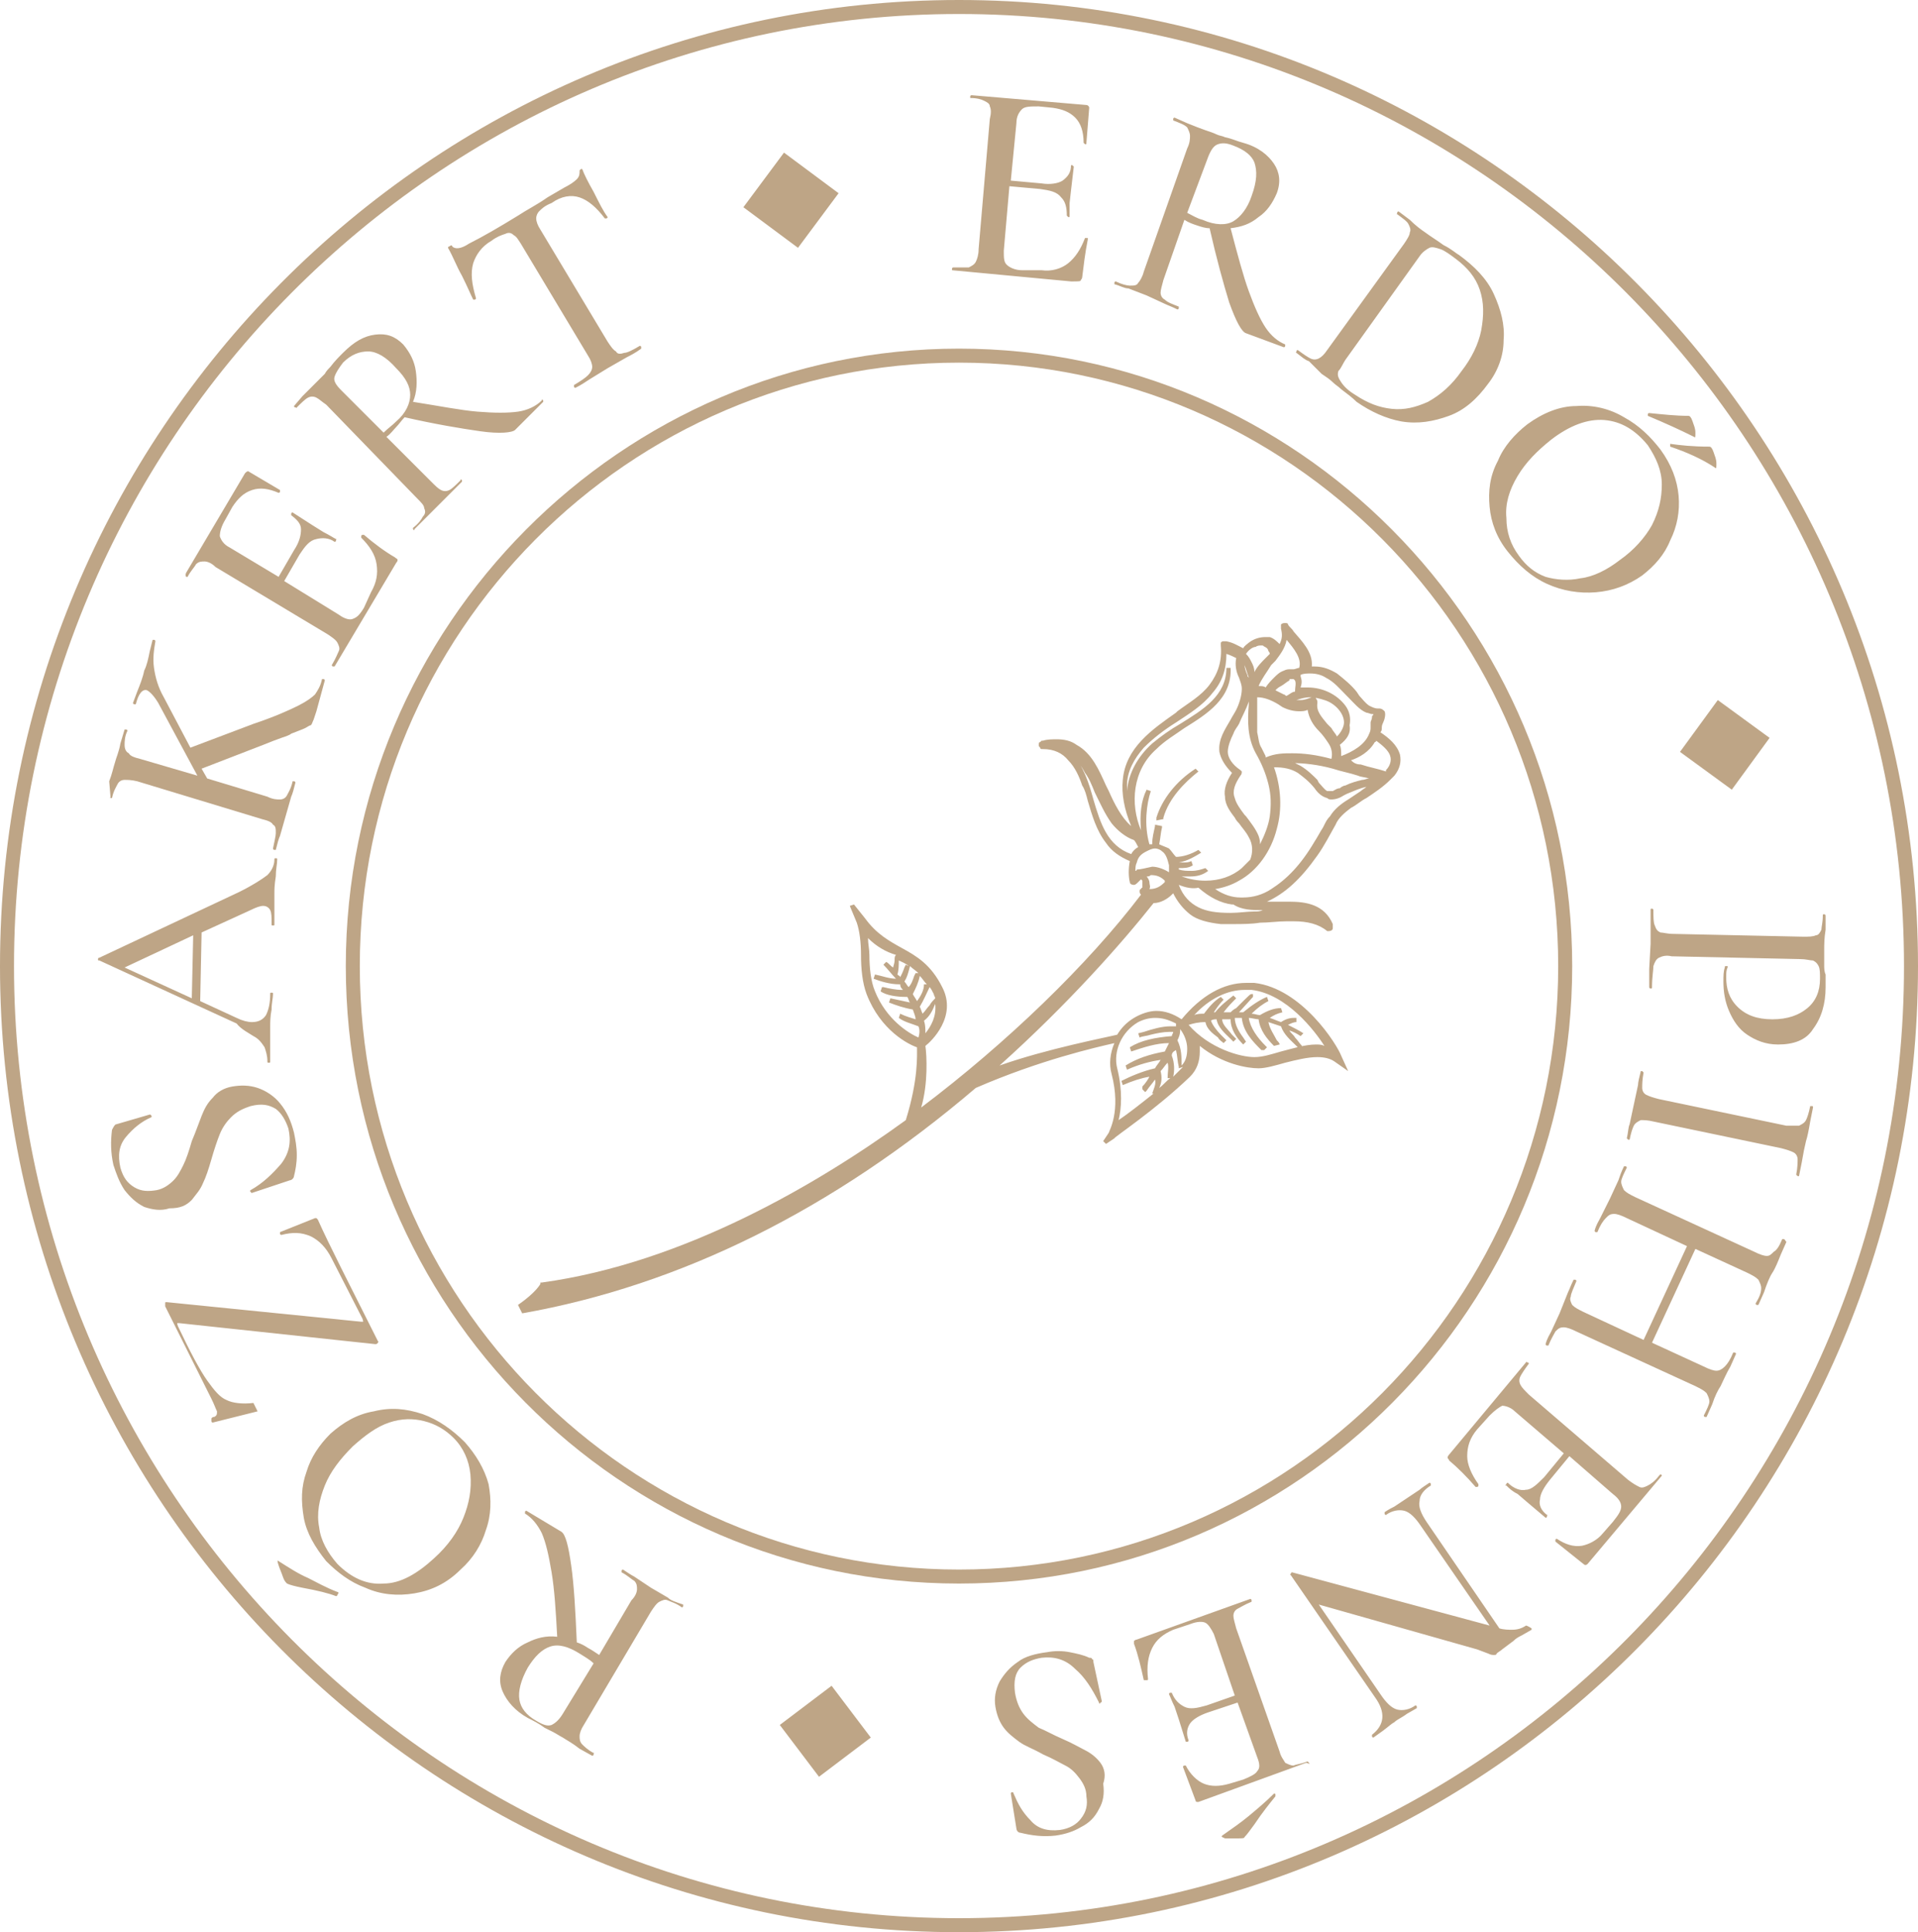 <?xml version="1.0" encoding="utf-8"?>
<!-- Generator: Adobe Illustrator 28.0.0, SVG Export Plug-In . SVG Version: 6.00 Build 0)  -->
<svg version="1.1" id="Layer_1" xmlns="http://www.w3.org/2000/svg" xmlns:xlink="http://www.w3.org/1999/xlink" x="0px" y="0px"
	 viewBox="0 0 137 138" style="enable-background:new 0 0 137 138;" xml:space="preserve">
<style type="text/css">
	.st0{fill:#BEA586;}
	.st1{fill-rule:evenodd;clip-rule:evenodd;fill:#BEA586;}
</style>
<path class="st0" d="M68.5,113.1c-24.2,0-43.8-19.8-43.8-44.1s19.7-44.1,43.8-44.1s43.8,19.8,43.8,44.1S92.7,113.1,68.5,113.1z
	 M68.5,25.9c-23.6,0-42.8,19.3-42.8,43.1c0,23.8,19.2,43.1,42.8,43.1c23.6,0,42.8-19.3,42.8-43.1C111.3,45.2,92.1,25.9,68.5,25.9z"
	/>
<path class="st0" d="M68.5,138C30.7,138,0,107.1,0,69S30.7,0,68.5,0C106.3,0,137,31,137,69S106.3,138,68.5,138z M68.5,1
	C31.3,1,1,31.5,1,69c0,37.5,30.3,68,67.5,68S136,106.5,136,69C136,31.5,105.7,1,68.5,1z"/>
<path class="st1" d="M47.7,114.1l-1.2-0.7l-1.2-0.8c-0.2-0.1-0.5-0.3-0.8-0.5c0,0-0.1,0-0.1,0.1c0,0.1,0,0.1,0,0.1
	c0.4,0.2,0.7,0.5,0.9,0.6c0.2,0.2,0.2,0.4,0.2,0.6c0,0.2-0.1,0.5-0.4,0.8l-2.3,3.9c-0.3-0.2-0.6-0.4-0.8-0.5
	c-0.3-0.2-0.5-0.3-0.8-0.4c-0.1-2.3-0.2-4.1-0.4-5.5c-0.2-1.4-0.4-2.2-0.7-2.4l-2.5-1.5c0,0-0.1,0-0.1,0.1c0,0.1,0,0.1,0,0.1
	c0.5,0.3,0.9,0.8,1.2,1.4c0.3,0.7,0.5,1.6,0.7,2.8c0.2,1.2,0.3,2.7,0.4,4.6c-0.8-0.1-1.5,0.1-2.1,0.4c-0.7,0.3-1.2,0.8-1.6,1.4
	c-0.4,0.7-0.5,1.4-0.2,2.1c0.3,0.7,0.9,1.4,1.8,1.9c0.4,0.2,0.8,0.4,1.2,0.7c0.2,0.1,0.4,0.2,0.6,0.3c0.2,0.1,0.5,0.3,0.7,0.4
	c0.3,0.2,0.7,0.4,1.2,0.8l0.9,0.5c0,0,0.1,0,0.1-0.1c0-0.1,0.1-0.1,0-0.1c-0.4-0.2-0.7-0.5-0.8-0.6c-0.2-0.2-0.2-0.4-0.2-0.6
	c0-0.2,0.1-0.5,0.3-0.8l4.8-8.1c0.2-0.3,0.4-0.6,0.6-0.7c0.2-0.1,0.4-0.2,0.6-0.1c0.2,0.1,0.6,0.2,1,0.5c0,0,0.1,0,0.1-0.1
	c0-0.1,0-0.1,0-0.1C48.2,114.4,47.9,114.3,47.7,114.1z M40.2,122.4c-0.3,0.5-0.6,0.7-0.8,0.8c-0.3,0.1-0.6,0-1.1-0.3
	c-0.7-0.4-1.1-0.9-1.2-1.5c-0.1-0.6,0.1-1.4,0.6-2.3c0.5-0.8,1-1.3,1.6-1.5c0.6-0.2,1.3,0,2.1,0.5c0.3,0.2,0.7,0.4,1,0.7L40.2,122.4
	z M33.2,103c-0.9-0.9-1.9-1.6-3-2c-1.2-0.4-2.3-0.5-3.5-0.2c-1.2,0.2-2.2,0.8-3.1,1.6c-0.8,0.8-1.4,1.7-1.7,2.7
	c-0.4,1.1-0.4,2.1-0.2,3.3c0.2,1.1,0.8,2.1,1.6,3.1c0.8,0.8,1.7,1.5,2.8,1.9c1.1,0.5,2.3,0.6,3.5,0.4c1.2-0.2,2.3-0.7,3.3-1.7
	c0.9-0.8,1.5-1.8,1.8-2.8c0.4-1.1,0.4-2.2,0.2-3.3C34.6,104.9,34,103.9,33.2,103z M33.1,108.4c-0.4,1-1.1,2-2.1,2.9
	c-1.2,1.1-2.4,1.8-3.6,1.8c-1.2,0.1-2.3-0.4-3.3-1.4c-0.7-0.8-1.2-1.7-1.3-2.6c-0.2-1,0-2,0.4-3c0.4-1,1.1-1.9,2-2.8
	c0.9-0.8,1.7-1.4,2.6-1.7c0.9-0.3,1.7-0.3,2.5-0.1c0.8,0.2,1.5,0.6,2.1,1.2c0.7,0.7,1.1,1.6,1.2,2.6
	C33.7,106.4,33.5,107.4,33.1,108.4z M24.1,113.7c-0.8-0.3-1.5-0.7-2.1-1c-0.7-0.3-1.3-0.7-2.1-1.2c-0.1-0.1-0.1,0,0,0.3
	c0.1,0.3,0.2,0.5,0.3,0.8c0.1,0.3,0.2,0.4,0.3,0.5c0.2,0.1,0.6,0.2,1.1,0.3c1.1,0.2,1.9,0.4,2.4,0.6c0,0,0.1,0,0.1-0.1
	C24.2,113.8,24.2,113.7,24.1,113.7L24.1,113.7z M18.1,100.2c-0.8,0.1-1.5,0-1.9-0.2c-0.5-0.2-0.9-0.7-1.4-1.4
	c-0.5-0.7-1.2-2-2.1-3.9c0-0.1-0.1-0.2,0-0.2l0.1,0l14,1.5c0.1,0,0.1,0,0.2-0.1c0-0.1,0.1-0.1,0-0.1c-2-4-3.5-6.9-4.3-8.7
	c0,0-0.1-0.1-0.1-0.1c-0.1,0-0.1,0-0.1,0l-2.5,1c0,0,0,0.1,0,0.1c0,0.1,0.1,0.1,0.1,0.1c0.8-0.2,1.4-0.2,2.1,0.1
	c0.6,0.3,1.1,0.8,1.5,1.6l2.2,4.3c0,0.1,0.1,0.2,0,0.2l-0.1,0l-13.9-1.4c-0.1,0-0.1,0-0.1,0.1c0,0.1,0,0.1,0,0.2l3.3,6.6
	c0.2,0.4,0.3,0.7,0.4,0.9c0,0.2,0,0.3-0.2,0.4c-0.1,0-0.1,0-0.2,0.1c0,0,0,0.1,0,0.2c0,0,0,0.1,0.1,0.1l3.2-0.8
	C18.2,100.4,18.2,100.4,18.1,100.2C18.1,100.2,18.1,100.2,18.1,100.2z M13.7,85.7c0.3-0.4,0.6-0.7,0.8-1.2c0.2-0.4,0.4-1,0.6-1.7
	c0.2-0.7,0.4-1.3,0.6-1.8c0.2-0.5,0.5-0.9,0.8-1.2c0.4-0.4,0.8-0.6,1.4-0.8c0.8-0.2,1.3-0.1,1.8,0.2c0.4,0.3,0.7,0.8,0.9,1.4
	c0.2,0.9,0.1,1.7-0.5,2.5c-0.6,0.7-1.3,1.4-2.2,1.9c0,0-0.1,0.1,0,0.1c0,0.1,0.1,0.1,0.1,0.1l2.7-0.9c0.1,0,0.2-0.1,0.2-0.1
	c0,0,0.1-0.1,0.1-0.2c0.1-0.4,0.2-0.9,0.2-1.5s-0.1-1.1-0.2-1.6c-0.2-0.8-0.5-1.5-1-2.1c-0.4-0.5-1-0.9-1.6-1.1
	c-0.6-0.2-1.2-0.2-1.8-0.1c-0.6,0.1-1.1,0.4-1.4,0.8c-0.4,0.4-0.6,0.8-0.8,1.3c-0.2,0.5-0.4,1.1-0.7,1.8c-0.2,0.7-0.4,1.3-0.6,1.7
	c-0.2,0.4-0.4,0.8-0.7,1.1c-0.3,0.3-0.7,0.6-1.2,0.7c-0.6,0.1-1.1,0.1-1.6-0.2c-0.5-0.3-0.8-0.7-1-1.4c-0.2-0.9-0.1-1.6,0.4-2.2
	c0.5-0.6,1.1-1.1,1.8-1.4c0,0,0.1-0.1,0-0.1c0-0.1-0.1-0.1-0.1-0.1l-2.4,0.7c-0.1,0-0.2,0.2-0.3,0.4c-0.1,0.8-0.1,1.6,0.1,2.5
	c0.2,0.6,0.4,1.2,0.8,1.8c0.4,0.5,0.8,0.9,1.4,1.2c0.6,0.2,1.2,0.3,1.8,0.1C12.9,86.3,13.3,86.1,13.7,85.7z M18.1,74
	c0.4,0.2,0.6,0.5,0.8,0.8c0.1,0.3,0.2,0.6,0.2,1c0,0.1,0,0.1,0.1,0.1c0.1,0,0.1,0,0.1-0.1c0-0.3,0-0.6,0-1.1c0-0.5,0-0.9,0-1.3
	c0-0.4,0-0.8,0.1-1.3c0-0.5,0.1-0.8,0.1-1.1c0-0.1,0-0.1-0.1-0.1c-0.1,0-0.1,0-0.1,0.1c0,0.6-0.1,1.1-0.3,1.5
	c-0.2,0.3-0.5,0.5-1,0.5c-0.3,0-0.7-0.1-1.1-0.3l-2.6-1.2l0.1-4.9l3.5-1.6c0.4-0.2,0.7-0.3,0.9-0.3c0.2,0,0.4,0.1,0.5,0.3
	c0.1,0.2,0.1,0.5,0.1,1c0,0.1,0,0.1,0.1,0.1c0.1,0,0.1,0,0.1-0.1c0-0.2,0-0.6,0-1c0-0.5,0-0.8,0-1.2c0-0.2,0-0.6,0.1-1.2
	c0-0.5,0.1-0.9,0.1-1.2c0-0.1,0-0.1-0.1-0.1c-0.1,0-0.1,0-0.1,0.1c0,0.4-0.2,0.8-0.5,1.1c-0.4,0.3-1,0.7-2,1.2l-10,4.7
	c-0.1,0-0.1,0.1-0.1,0.1c0,0.1,0,0.1,0.1,0.1l9.8,4.5C17.2,73.5,17.8,73.8,18.1,74z M13.7,71.3l-4.8-2.2l4.9-2.3L13.7,71.3z M7.9,57
	C8,57,8,57,8,57c0.1-0.5,0.3-0.8,0.4-1c0.1-0.2,0.3-0.3,0.5-0.3c0.2,0,0.5,0,0.9,0.1l8.9,2.7c0.4,0.1,0.7,0.2,0.8,0.4
	c0.2,0.1,0.2,0.3,0.2,0.6c0,0.2-0.1,0.6-0.2,1.1c0,0,0,0.1,0.1,0.1c0.1,0,0.1,0,0.1,0c0.1-0.4,0.2-0.8,0.3-1l0.4-1.4l0.4-1.4
	c0.1-0.2,0.2-0.6,0.3-1c0,0,0-0.1-0.1-0.1c-0.1,0-0.1,0-0.1,0c-0.1,0.5-0.3,0.8-0.4,1c-0.1,0.2-0.3,0.3-0.5,0.3
	c-0.2,0-0.5,0-0.9-0.2l-4.3-1.3l-0.4-0.7l4.4-1.7c0.5-0.2,1-0.4,1.3-0.5c0.3-0.1,0.6-0.2,0.7-0.3c0.5-0.2,0.8-0.3,1-0.4
	c0.2-0.1,0.3-0.2,0.4-0.2c0.1-0.1,0.1-0.2,0.2-0.4l0.2-0.6l0.6-2.2c0,0,0-0.1-0.1-0.1c-0.1,0-0.1,0-0.1,0c-0.1,0.5-0.3,0.8-0.5,1.1
	c-0.2,0.2-0.6,0.5-1.2,0.8c-0.6,0.3-1.7,0.8-3.2,1.3l-4.5,1.7l-1.9-3.6c-0.4-0.7-0.6-1.4-0.7-2.1c-0.1-0.7,0-1.3,0.1-1.9
	c0,0,0-0.1-0.1-0.1c-0.1,0-0.1,0-0.1,0l-0.2,0.8c-0.1,0.5-0.2,1-0.4,1.4c-0.1,0.5-0.3,1-0.5,1.5l-0.3,0.8c0,0,0,0.1,0.1,0.1
	c0.1,0,0.1,0,0.1,0c0.2-0.8,0.5-1.1,0.8-1c0.2,0.1,0.5,0.4,0.8,0.9l2.8,5.2l-4.1-1.2c-0.4-0.1-0.7-0.2-0.8-0.4
	c-0.2-0.1-0.3-0.3-0.3-0.6c0-0.2,0-0.6,0.2-1c0,0,0-0.1-0.1-0.1c-0.1,0-0.1,0-0.1,0l-0.3,1c-0.1,0.6-0.3,1-0.4,1.4
	c-0.1,0.3-0.2,0.8-0.4,1.3L7.9,57C7.8,56.9,7.8,57,7.9,57z M13.3,41.2c0.1,0,0.1,0,0.1,0c0.2-0.4,0.5-0.7,0.6-0.9
	c0.2-0.2,0.4-0.2,0.6-0.2c0.2,0,0.5,0.1,0.8,0.4l8,4.8c0.3,0.2,0.6,0.4,0.7,0.6c0.1,0.2,0.2,0.4,0.1,0.6c-0.1,0.2-0.2,0.5-0.5,1
	c0,0,0,0.1,0.1,0.1c0.1,0,0.1,0,0.1,0l4.4-7.4c0.1-0.1,0.1-0.2,0.1-0.2c0-0.1-0.1-0.1-0.2-0.2c-0.7-0.4-1.5-1-2.2-1.6c0,0,0,0-0.1,0
	c0,0-0.1,0-0.1,0.1c0,0,0,0.1,0,0.1c0.6,0.6,1,1.2,1.1,1.9c0.1,0.7,0,1.3-0.4,2L26,43.4c-0.3,0.5-0.5,0.7-0.8,0.8
	c-0.2,0.1-0.6,0-1-0.3l-3.9-2.4l1.1-1.9c0.4-0.6,0.7-1,1.2-1.1c0.4-0.1,0.9-0.1,1.3,0.2c0,0,0.1,0,0.1-0.1c0-0.1,0.1-0.1,0-0.1
	c-0.2-0.1-0.5-0.3-0.9-0.5l-0.8-0.5l-1.4-0.9c0,0-0.1,0-0.1,0.1c0,0.1,0,0.1,0,0.1c0.4,0.3,0.7,0.6,0.7,1c0,0.4-0.1,0.9-0.5,1.5
	l-1.1,1.9l-3.5-2.1c-0.4-0.2-0.6-0.5-0.7-0.8c0-0.3,0.1-0.7,0.4-1.2l0.5-0.9c0.4-0.6,0.8-1,1.4-1.2c0.6-0.2,1.2-0.1,1.9,0.2
	c0,0,0.1,0,0.1-0.1c0-0.1,0-0.1,0-0.1l-2.2-1.3c-0.1-0.1-0.2,0-0.3,0.1l-4.2,7.1C13.2,41.1,13.3,41.2,13.3,41.2z M21.2,29.1
	c0.3-0.3,0.6-0.6,0.8-0.7c0.2-0.1,0.4-0.1,0.6,0c0.2,0.1,0.4,0.3,0.7,0.5l6.5,6.7c0.3,0.3,0.5,0.5,0.5,0.7c0.1,0.2,0.1,0.4-0.1,0.6
	c-0.1,0.2-0.3,0.5-0.7,0.8c0,0,0,0.1,0,0.1c0.1,0.1,0.1,0.1,0.1,0c0.3-0.3,0.5-0.5,0.7-0.7l1-1l1-1c0.2-0.2,0.4-0.4,0.7-0.7
	c0,0,0-0.1,0-0.1c-0.1-0.1-0.1-0.1-0.1,0c-0.3,0.3-0.6,0.6-0.8,0.7c-0.2,0.1-0.4,0.1-0.6,0c-0.2-0.1-0.4-0.3-0.7-0.6l-3.2-3.2
	c0.3-0.2,0.5-0.5,0.7-0.7c0.2-0.2,0.4-0.5,0.6-0.7c2.2,0.5,4,0.8,5.4,1c1.4,0.2,2.3,0.1,2.5-0.1l2-2c0,0,0-0.1,0-0.1
	c-0.1-0.1-0.1-0.1-0.1,0c-0.4,0.4-1,0.7-1.7,0.8c-0.7,0.1-1.7,0.1-2.9,0c-1.2-0.1-2.7-0.4-4.6-0.7c0.3-0.7,0.3-1.5,0.2-2.2
	c-0.1-0.7-0.4-1.3-0.9-1.9c-0.6-0.6-1.2-0.8-2-0.7c-0.8,0.1-1.5,0.5-2.3,1.3c-0.3,0.3-0.6,0.6-0.9,1c-0.1,0.1-0.3,0.3-0.4,0.5
	c-0.2,0.2-0.4,0.4-0.6,0.6c-0.2,0.2-0.6,0.6-1,1L21,29c0,0,0,0.1,0.1,0.1S21.2,29.2,21.2,29.1z M24.5,25.9c0.6-0.6,1.2-0.8,1.8-0.8
	c0.6,0,1.3,0.4,2,1.2c0.7,0.7,1,1.3,1,1.9c0,0.6-0.3,1.3-1,1.9c-0.3,0.3-0.6,0.5-0.9,0.8l-3-3c-0.4-0.4-0.6-0.7-0.5-1
	C24,26.6,24.2,26.3,24.5,25.9z M33,19.7c0.4,0.8,0.6,1.3,0.8,1.7c0,0,0.1,0,0.1,0c0.1,0,0.1-0.1,0.1-0.1c-0.3-1-0.4-1.8-0.2-2.5
	c0.2-0.6,0.6-1.2,1.3-1.6c0.4-0.3,0.7-0.4,1-0.5c0.2-0.1,0.4-0.1,0.6,0.1c0.2,0.1,0.3,0.3,0.5,0.6l4.8,8c0.2,0.3,0.3,0.6,0.3,0.8
	c0,0.2-0.1,0.4-0.3,0.6c-0.2,0.2-0.5,0.4-1,0.7c0,0,0,0.1,0,0.1c0,0.1,0.1,0.1,0.1,0.1c0.4-0.2,0.7-0.4,1-0.6l1.3-0.8l1.4-0.8
	c0.2-0.1,0.6-0.3,1-0.6c0,0,0-0.1,0-0.1c0-0.1-0.1-0.1-0.1-0.1c-0.5,0.3-0.9,0.5-1.1,0.5c-0.3,0.1-0.5,0.1-0.6-0.1
	c-0.2-0.1-0.4-0.4-0.6-0.7l-4.8-8c-0.2-0.3-0.3-0.6-0.3-0.8c0-0.2,0.1-0.4,0.2-0.5c0.2-0.2,0.4-0.4,0.9-0.6c0.7-0.5,1.4-0.6,2-0.4
	c0.6,0.2,1.2,0.7,1.8,1.5c0,0,0.1,0,0.1,0c0.1,0,0.1-0.1,0.1-0.1c-0.3-0.4-0.6-1-1-1.8c-0.4-0.7-0.7-1.3-0.8-1.6c0,0-0.1-0.1-0.1,0
	c-0.1,0-0.1,0.1-0.1,0.1c0,0.2,0,0.4-0.2,0.6c-0.2,0.2-0.5,0.4-0.9,0.6l-1.2,0.7c-0.7,0.5-1.5,0.9-2.1,1.3c-1.3,0.8-2.5,1.5-3.5,2
	c-0.6,0.4-1,0.4-1.2,0.2c0-0.1-0.1-0.1-0.2,0c-0.1,0-0.1,0.1-0.1,0.1C32.4,18.4,32.6,19,33,19.7z M77.2,20c0,0,0.1-0.1,0.1-0.2
	c0.1-0.8,0.2-1.7,0.4-2.7c0,0,0,0,0-0.1c0,0-0.1,0-0.1,0c-0.1,0-0.1,0-0.1,0c-0.3,0.8-0.7,1.4-1.2,1.8c-0.5,0.4-1.2,0.6-1.9,0.5
	L73,19.3c-0.5,0-0.9-0.2-1.1-0.4c-0.2-0.2-0.2-0.5-0.2-1l0.4-4.6l2.2,0.2c0.7,0.1,1.2,0.2,1.5,0.6c0.3,0.3,0.4,0.7,0.4,1.3
	c0,0,0,0,0.1,0.1c0.1,0,0.1,0,0.1,0c0-0.2,0-0.6,0-1l0.1-0.9l0.2-1.7c0,0,0,0-0.1-0.1c-0.1,0-0.1,0-0.1,0c0,0.5-0.2,0.8-0.6,1.1
	c-0.3,0.2-0.9,0.3-1.5,0.2l-2.2-0.2l0.4-4.1c0-0.5,0.2-0.8,0.4-1c0.2-0.2,0.6-0.2,1.2-0.2l1,0.1c0.7,0.1,1.2,0.3,1.6,0.7
	c0.4,0.4,0.6,1,0.6,1.8c0,0,0.1,0.1,0.1,0.1c0.1,0,0.1,0,0.1-0.1l0.2-2.5c0-0.1-0.1-0.2-0.2-0.2l-8.2-0.7c0,0-0.1,0-0.1,0.1
	c0,0.1,0,0.1,0,0.1c0.5,0,0.8,0.1,1,0.2c0.2,0.1,0.4,0.2,0.4,0.4c0.1,0.2,0.1,0.5,0,0.9l-0.8,9.3c0,0.4-0.1,0.7-0.2,0.9
	c-0.1,0.2-0.3,0.3-0.5,0.4c-0.2,0-0.6,0-1.1,0c0,0-0.1,0-0.1,0.1c0,0.1,0,0.1,0,0.1l8.5,0.8C77.1,20.1,77.2,20.1,77.2,20z
	 M83.2,21.7c0.2,0.1,0.5,0.2,0.9,0.4c0,0,0.1,0,0.1-0.1c0-0.1,0-0.1,0-0.1c-0.5-0.2-0.8-0.3-1-0.5c-0.2-0.1-0.3-0.3-0.3-0.5
	c0-0.2,0.1-0.5,0.2-0.9l1.5-4.3c0.3,0.2,0.6,0.3,0.9,0.4c0.3,0.1,0.6,0.2,0.9,0.2c0.5,2.2,1,4,1.4,5.3c0.5,1.4,0.9,2.1,1.2,2.2
	l2.7,1c0,0,0.1,0,0.1-0.1c0-0.1,0-0.1,0-0.1c-0.5-0.2-1-0.6-1.4-1.2c-0.4-0.6-0.8-1.5-1.2-2.6c-0.4-1.1-0.8-2.6-1.3-4.5
	c0.8-0.1,1.4-0.3,2-0.8c0.6-0.4,1-1,1.3-1.7c0.3-0.8,0.2-1.5-0.2-2.1c-0.4-0.6-1.1-1.2-2.2-1.5c-0.4-0.1-0.8-0.3-1.3-0.4
	c-0.2-0.1-0.4-0.1-0.6-0.2c-0.2-0.1-0.5-0.2-0.8-0.3c-0.3-0.1-0.8-0.3-1.3-0.5l-0.9-0.4c0,0-0.1,0-0.1,0.1c0,0.1,0,0.1,0,0.1
	c0.5,0.2,0.8,0.3,1,0.5C84.9,9.3,85,9.5,85,9.7c0,0.2,0,0.5-0.2,0.9l-3.1,8.8c-0.1,0.4-0.3,0.7-0.4,0.8c-0.1,0.2-0.3,0.2-0.6,0.2
	c-0.2,0-0.6-0.1-1-0.3c0,0-0.1,0-0.1,0.1c0,0.1,0,0.1,0,0.1c0.4,0.1,0.7,0.3,1,0.3l1.3,0.5L83.2,21.7z M86.3,11.2
	c0.2-0.5,0.4-0.8,0.7-0.9c0.3-0.1,0.6-0.1,1.1,0.1c0.8,0.3,1.3,0.7,1.5,1.2c0.2,0.6,0.2,1.3-0.2,2.4c-0.3,0.9-0.8,1.5-1.3,1.8
	c-0.5,0.3-1.3,0.3-2.2-0.1c-0.4-0.1-0.7-0.3-1.1-0.5L86.3,11.2z M94.4,26.7c0.3,0.2,0.6,0.4,0.8,0.6c0.2,0.2,0.4,0.3,0.6,0.5
	c0.4,0.3,0.8,0.6,1.1,0.9c1,0.7,2.1,1.2,3.2,1.4c1.2,0.2,2.3,0,3.4-0.4c1.1-0.4,2-1.2,2.8-2.3c0.7-0.9,1.1-2,1.1-3.1
	c0.1-1.1-0.2-2.2-0.7-3.3c-0.5-1.1-1.4-2-2.5-2.8c-0.2-0.1-0.5-0.4-1.1-0.7c-0.4-0.3-0.9-0.6-1.3-0.9c-0.3-0.2-0.7-0.5-1.1-0.9
	l-0.8-0.6c0,0-0.1,0-0.1,0.1c0,0.1-0.1,0.1,0,0.1c0.4,0.3,0.7,0.5,0.8,0.7c0.1,0.2,0.2,0.4,0.1,0.6c0,0.2-0.2,0.5-0.4,0.8l-5.5,7.6
	c-0.2,0.3-0.4,0.5-0.6,0.6c-0.2,0.1-0.4,0.1-0.6,0c-0.2-0.1-0.5-0.3-0.9-0.6c0,0-0.1,0-0.1,0.1c0,0.1-0.1,0.1,0,0.1
	c0.4,0.3,0.6,0.5,0.9,0.6L94.4,26.7z M96.1,25.7l5.3-7.4c0.2-0.3,0.5-0.5,0.7-0.6c0.2-0.1,0.5,0,0.8,0.1c0.3,0.1,0.7,0.4,1.1,0.7
	c0.8,0.6,1.4,1.3,1.7,2.2c0.3,0.9,0.3,1.8,0.1,2.9c-0.2,1-0.7,2-1.4,2.9c-0.7,1-1.5,1.7-2.4,2.2c-0.9,0.4-1.7,0.6-2.6,0.5
	c-0.9-0.1-1.7-0.4-2.6-1c-0.5-0.3-0.8-0.6-1-0.9c-0.2-0.3-0.3-0.5-0.2-0.8C95.8,26.3,95.9,26,96.1,25.7z M121,31.2
	c0.1,0.1,0.1,0,0.1-0.3c0-0.3-0.1-0.5-0.2-0.8c-0.1-0.3-0.2-0.4-0.3-0.4c-0.9,0-1.8-0.1-2.8-0.2c0,0-0.1,0-0.1,0.1
	c0,0.1,0,0.1,0,0.1l0,0C118.9,30.2,120,30.7,121,31.2z M119.3,31.8c0,0.1,0,0.1,0,0.1l0,0c1.2,0.4,2.3,0.9,3.2,1.5
	c0.1,0.1,0.1,0,0.1-0.3c0-0.3-0.1-0.5-0.2-0.8c-0.1-0.3-0.2-0.4-0.3-0.4c-1.2,0-2.1-0.1-2.8-0.2C119.3,31.7,119.3,31.7,119.3,31.8z
	 M106.4,36.2c0.1,1.1,0.5,2.2,1.3,3.2c0.8,1,1.7,1.8,2.8,2.3c1.1,0.5,2.3,0.7,3.5,0.6c1.2-0.1,2.3-0.5,3.3-1.2
	c0.9-0.7,1.6-1.5,2-2.5c0.5-1,0.7-2.1,0.6-3.2c-0.1-1.1-0.5-2.2-1.3-3.3c-0.7-0.9-1.5-1.7-2.6-2.3c-1-0.6-2.2-0.9-3.4-0.8
	c-1.2,0-2.4,0.5-3.5,1.3c-0.9,0.7-1.7,1.6-2.1,2.6C106.4,34,106.3,35.1,106.4,36.2z M108.4,34c0.6-1,1.4-1.8,2.4-2.6
	c1.3-1,2.6-1.5,3.8-1.4c1.2,0.1,2.2,0.7,3.1,1.8c0.6,0.9,1,1.8,1,2.8c0,1-0.2,1.9-0.7,2.9c-0.5,0.9-1.3,1.8-2.3,2.5
	c-0.9,0.7-1.9,1.2-2.8,1.3c-0.9,0.2-1.8,0.1-2.5-0.1c-0.8-0.3-1.4-0.8-1.9-1.5c-0.6-0.8-0.9-1.7-0.9-2.7C107.5,36,107.8,35,108.4,34
	z M130.3,69c0-0.4,0-0.8,0-1.2c0-0.3,0-0.8,0.1-1.4l0-1c0,0,0-0.1-0.1-0.1c-0.1,0-0.1,0-0.1,0.1c0,0.5-0.1,0.8-0.1,1
	c-0.1,0.2-0.2,0.4-0.4,0.4c-0.2,0.1-0.5,0.1-0.9,0.1l-9.3-0.2c-0.4,0-0.7-0.1-0.9-0.1c-0.2-0.1-0.3-0.2-0.4-0.5
	c-0.1-0.2-0.1-0.6-0.1-1.1c0,0,0-0.1-0.1-0.1c-0.1,0-0.1,0-0.1,0.1c0,0.4,0,0.8,0,1l0,1.4l-0.1,1.8c0,0.3,0,0.7,0,1.3
	c0,0,0,0.1,0.1,0.1c0.1,0,0.1,0,0.1-0.1c0-0.7,0.1-1.2,0.1-1.5c0.1-0.3,0.2-0.5,0.4-0.6c0.2-0.1,0.5-0.2,0.9-0.1l9.2,0.2
	c0.4,0,0.7,0.1,0.9,0.1c0.2,0.1,0.3,0.2,0.4,0.4c0.1,0.2,0.1,0.5,0.1,0.9c0,0.9-0.3,1.6-0.9,2.1c-0.6,0.5-1.4,0.8-2.5,0.8
	c-1.1,0-1.9-0.3-2.5-0.9c-0.6-0.6-0.8-1.3-0.8-2.1c0-0.3,0-0.5,0.1-0.7c0,0,0-0.1,0-0.1s-0.1,0-0.1,0c-0.1,0-0.1,0-0.1,0.1
	c-0.1,0.3-0.1,0.6-0.1,1c0,0.7,0.1,1.4,0.4,2.1c0.3,0.7,0.7,1.3,1.3,1.7c0.6,0.4,1.3,0.7,2.2,0.7c1.1,0,2-0.3,2.5-1.1
	c0.6-0.8,0.9-1.8,0.9-3c0-0.3,0-0.6,0-0.9C130.3,69.4,130.3,69.1,130.3,69z M129.4,79c-0.1,0-0.1,0-0.1,0c-0.1,0.5-0.2,0.8-0.3,1
	c-0.1,0.2-0.3,0.3-0.5,0.4c-0.2,0-0.5,0-0.9,0l-9.1-1.9c-0.4-0.1-0.7-0.2-0.9-0.3c-0.2-0.1-0.3-0.3-0.3-0.5c0-0.2,0-0.6,0.1-1.1
	c0,0,0,0-0.1-0.1c-0.1,0-0.1,0-0.1,0c-0.1,0.4-0.2,0.8-0.2,1l-0.3,1.4l-0.3,1.4c-0.1,0.2-0.1,0.6-0.2,1c0,0,0,0,0.1,0.1
	c0.1,0,0.1,0,0.1,0c0.1-0.5,0.2-0.8,0.3-1c0.1-0.2,0.3-0.3,0.5-0.4c0.2,0,0.5,0,0.9,0.1l9.1,1.9c0.4,0.1,0.7,0.2,0.9,0.3
	c0.2,0.1,0.3,0.3,0.3,0.5c0,0.2,0,0.6-0.1,1.1c0,0,0,0,0.1,0.1c0.1,0,0.1,0,0.1,0l0.2-1c0.1-0.6,0.2-1.1,0.3-1.5
	c0.1-0.3,0.2-0.8,0.3-1.4l0.2-1C129.5,79,129.5,79,129.4,79z M127.4,88.5c-0.1,0-0.1,0-0.1,0c-0.2,0.5-0.4,0.8-0.6,0.9
	c-0.2,0.2-0.3,0.3-0.5,0.3c-0.2,0-0.5-0.1-0.9-0.3l-8.5-3.9c-0.4-0.2-0.6-0.3-0.8-0.5c-0.1-0.2-0.2-0.4-0.2-0.6c0-0.2,0.2-0.6,0.4-1
	c0,0,0-0.1-0.1-0.1c-0.1,0-0.1,0-0.1,0c-0.2,0.4-0.3,0.7-0.4,1l-0.6,1.3l-0.7,1.4c-0.1,0.2-0.3,0.5-0.4,0.9c0,0,0,0.1,0.1,0.1
	c0.1,0,0.1,0,0.1,0c0.2-0.5,0.4-0.8,0.6-1c0.2-0.2,0.3-0.3,0.6-0.3c0.2,0,0.5,0.1,0.9,0.3l4.3,2l-3.1,6.7l-4.3-2
	c-0.4-0.2-0.6-0.3-0.8-0.5c-0.1-0.2-0.2-0.4-0.1-0.6c0-0.2,0.2-0.6,0.4-1.1c0,0,0-0.1-0.1-0.1c-0.1,0-0.1,0-0.1,0
	c-0.2,0.4-0.3,0.7-0.4,0.9l-0.6,1.5l-0.6,1.3c-0.1,0.2-0.3,0.5-0.4,0.9c0,0,0,0.1,0.1,0.1c0.1,0,0.1,0,0.1,0c0.2-0.5,0.4-0.8,0.5-1
	c0.2-0.2,0.3-0.3,0.6-0.3c0.2,0,0.5,0.1,0.9,0.3l8.5,3.9c0.4,0.2,0.6,0.3,0.8,0.5c0.1,0.2,0.2,0.4,0.2,0.6c0,0.2-0.2,0.6-0.4,1
	c0,0,0,0.1,0.1,0.1c0.1,0,0.1,0,0.1,0l0.4-0.9c0.2-0.6,0.4-1,0.6-1.3c0.2-0.4,0.4-0.9,0.7-1.4l0.4-0.9c0,0,0-0.1-0.1-0.1
	c-0.1,0-0.1,0-0.1,0c-0.2,0.5-0.4,0.8-0.6,1c-0.2,0.2-0.4,0.3-0.6,0.3c-0.2,0-0.5-0.1-0.9-0.3l-3.7-1.7l3.1-6.7l3.7,1.7
	c0.4,0.2,0.6,0.3,0.8,0.5c0.1,0.2,0.2,0.4,0.2,0.6c0,0.3-0.1,0.6-0.4,1.1c0,0,0,0.1,0.1,0.1c0.1,0,0.1,0,0.1,0l0.4-0.9
	c0.2-0.6,0.4-1.1,0.6-1.4c0.2-0.3,0.4-0.8,0.6-1.3l0.4-0.9C127.5,88.6,127.5,88.5,127.4,88.5z M118.5,105.4
	c-0.3,0.4-0.6,0.6-0.8,0.7c-0.2,0.1-0.4,0.2-0.6,0.1c-0.2-0.1-0.4-0.2-0.8-0.5l-7.1-6.1c-0.3-0.3-0.5-0.5-0.6-0.7
	c-0.1-0.2-0.1-0.4,0-0.6c0.1-0.2,0.3-0.5,0.6-0.9c0,0,0-0.1-0.1-0.1s-0.1-0.1-0.1,0l-5.5,6.6c-0.1,0.1-0.1,0.2-0.1,0.2
	c0,0.1,0.1,0.1,0.1,0.2c0.6,0.5,1.3,1.2,1.9,1.9c0,0,0,0,0.1,0c0,0,0.1,0,0.1-0.1c0,0,0-0.1,0-0.1c-0.5-0.7-0.8-1.4-0.8-2
	c0-0.7,0.2-1.3,0.7-1.9l0.9-1c0.4-0.4,0.7-0.6,0.9-0.7c0.2,0,0.6,0.1,0.9,0.4l3.5,3l-1.4,1.7c-0.5,0.5-0.9,0.9-1.3,0.9
	c-0.4,0.1-0.9-0.1-1.3-0.5c0,0-0.1,0-0.1,0.1c-0.1,0.1-0.1,0.1,0,0.1c0.2,0.2,0.4,0.4,0.8,0.6l0.7,0.6l1.3,1.1c0,0,0.1,0,0.1-0.1
	c0-0.1,0.1-0.1,0-0.1c-0.4-0.3-0.6-0.7-0.5-1.1c0-0.4,0.3-0.9,0.7-1.4l1.4-1.7l3.1,2.7c0.4,0.3,0.6,0.6,0.6,0.9
	c0,0.3-0.2,0.6-0.6,1.1l-0.7,0.8c-0.4,0.5-1,0.8-1.5,0.9c-0.6,0.1-1.2-0.1-1.8-0.5c0,0-0.1,0-0.1,0.1c0,0.1,0,0.1,0,0.1l2,1.6
	c0.1,0.1,0.2,0.1,0.3,0l5.3-6.3c0,0,0-0.1-0.1-0.1C118.5,105.4,118.5,105.4,118.5,105.4z M109,116.1c-0.3,0.2-0.6,0.3-1,0.3
	c-0.2,0-0.6,0-0.9-0.1l-5.2-7.6c-0.4-0.6-0.6-1.1-0.5-1.5c0-0.4,0.3-0.8,0.8-1.1c0,0,0-0.1,0-0.1c0-0.1-0.1-0.1-0.1-0.1
	c-0.3,0.2-0.6,0.4-0.7,0.5l-0.9,0.6l-0.9,0.6c-0.2,0.1-0.4,0.2-0.7,0.4c0,0,0,0.1,0,0.1c0,0.1,0.1,0.1,0.1,0.1
	c0.4-0.3,0.9-0.4,1.3-0.3c0.4,0.1,0.8,0.5,1.2,1.1l4.9,7.1l-14.1-3.8c0,0-0.1,0-0.1,0.1c0,0-0.1,0.1,0,0.1l6,8.7
	c0.8,1.1,0.7,2-0.2,2.7c0,0,0,0.1,0,0.1c0,0.1,0.1,0.1,0.1,0.1l0.7-0.5c0.4-0.3,0.6-0.5,0.8-0.6c0.2-0.2,0.5-0.3,0.9-0.6l0.7-0.4
	c0,0,0-0.1,0-0.1c0-0.1-0.1-0.1-0.1-0.1c-0.4,0.3-0.9,0.4-1.3,0.3c-0.4-0.1-0.8-0.5-1.2-1.1l-4.4-6.4l11.3,3.2l0.8,0.3
	c0.2,0.1,0.3,0.1,0.4,0.1c0.1,0,0.2,0,0.2-0.1c0.1-0.1,0.3-0.2,0.4-0.3l0.8-0.6c0.2-0.2,0.4-0.3,0.6-0.4l0.7-0.4c0,0,0-0.1,0-0.1
	C109.1,116.1,109,116.1,109,116.1z M91,128.1L91,128.1c-0.6,0.6-1.2,1.1-1.8,1.6c-0.6,0.5-1.2,0.9-1.9,1.4c-0.1,0.1,0,0.1,0.2,0.2
	c0.3,0,0.5,0,0.9,0c0.3,0,0.5,0,0.5-0.1c0.2-0.2,0.4-0.5,0.7-0.9c0.6-0.9,1.1-1.5,1.5-2c0,0,0-0.1,0-0.1
	C91.1,128.1,91.1,128.1,91,128.1z M93.4,125.8c-0.5,0.2-0.8,0.2-1,0.3c-0.2,0-0.4-0.1-0.6-0.2c-0.1-0.2-0.3-0.4-0.4-0.8l-3.1-8.8
	c-0.1-0.4-0.2-0.7-0.2-0.9c0-0.2,0.1-0.4,0.3-0.5c0.2-0.1,0.5-0.3,1-0.5c0,0,0-0.1,0-0.1c0-0.1-0.1-0.1-0.1-0.1l-8.1,2.9
	c-0.1,0-0.2,0.1-0.2,0.1c0,0.1,0,0.1,0,0.2c0.3,0.8,0.5,1.7,0.7,2.6c0,0,0,0,0.1,0c0,0,0.1,0,0.1,0c0.1,0,0.1,0,0.1-0.1
	c-0.1-0.9,0-1.6,0.3-2.2c0.3-0.6,0.8-1,1.5-1.3l1.2-0.4c0.5-0.2,0.9-0.2,1.1-0.1c0.2,0.1,0.4,0.4,0.6,0.8l1.5,4.4l-2,0.7
	c-0.7,0.2-1.2,0.3-1.6,0.1c-0.4-0.2-0.7-0.5-0.9-1c0,0-0.1,0-0.1,0c-0.1,0-0.1,0.1-0.1,0.1c0.1,0.2,0.2,0.5,0.4,0.9l0.3,0.9l0.5,1.6
	c0,0,0,0,0.1,0c0.1,0,0.1-0.1,0.1-0.1c-0.2-0.5-0.1-0.9,0.1-1.2c0.2-0.3,0.7-0.6,1.3-0.8l2.1-0.7l1.4,3.9c0.2,0.5,0.2,0.8,0,1
	c-0.1,0.2-0.5,0.4-1,0.6l-1,0.3c-0.7,0.2-1.3,0.2-1.8,0c-0.5-0.2-1-0.7-1.3-1.3c0,0-0.1,0-0.1,0c-0.1,0-0.1,0.1-0.1,0.1l0.9,2.4
	c0,0.1,0.1,0.1,0.2,0.1l7.7-2.8C93.6,126,93.6,126,93.4,125.8C93.5,125.8,93.5,125.8,93.4,125.8z M78.6,125.9
	c-0.3-0.4-0.7-0.7-1.1-0.9c-0.4-0.2-0.9-0.5-1.6-0.8c-0.7-0.3-1.2-0.6-1.7-0.8c-0.4-0.3-0.8-0.6-1.1-1c-0.3-0.4-0.5-0.9-0.6-1.5
	c-0.1-0.8,0-1.4,0.4-1.8c0.4-0.4,0.9-0.6,1.5-0.7c0.9-0.1,1.7,0.1,2.4,0.8c0.7,0.6,1.2,1.4,1.7,2.4c0,0.1,0.1,0.1,0.1,0
	c0.1,0,0.1-0.1,0.1-0.1l-0.6-2.8c0-0.1,0-0.2-0.1-0.2c0-0.1-0.1-0.1-0.2-0.1c-0.4-0.2-0.9-0.3-1.4-0.4c-0.5-0.1-1.1-0.1-1.6,0
	c-0.8,0.1-1.6,0.3-2.1,0.7c-0.6,0.4-1,0.9-1.3,1.4c-0.3,0.6-0.4,1.2-0.3,1.8c0.1,0.6,0.3,1.1,0.6,1.5c0.3,0.4,0.7,0.7,1.1,1
	c0.4,0.3,1,0.5,1.7,0.9c0.7,0.3,1.2,0.6,1.6,0.8c0.4,0.2,0.7,0.5,1,0.9c0.3,0.4,0.5,0.8,0.5,1.3c0.1,0.6,0,1.1-0.4,1.6
	c-0.3,0.4-0.8,0.7-1.5,0.8c-0.9,0.1-1.6-0.1-2.1-0.7c-0.6-0.6-0.9-1.2-1.2-1.9c0-0.1-0.1-0.1-0.1-0.1c-0.1,0-0.1,0.1-0.1,0.1
	l0.4,2.5c0,0.1,0.1,0.3,0.3,0.3c0.8,0.2,1.6,0.3,2.5,0.2c0.7-0.1,1.3-0.3,1.8-0.6c0.6-0.3,1-0.7,1.3-1.3c0.3-0.5,0.4-1.1,0.3-1.8
	C79,126.8,78.9,126.3,78.6,125.9z M59.9,13.8L56,10.9l-2.9,3.9l3.9,2.9L59.9,13.8z M123.7,56.4l2.7-3.7l-3.7-2.7l-2.7,3.7
	L123.7,56.4z M55.7,123.2l2.8,3.7l3.7-2.8l-2.8-3.7L55.7,123.2z"/>
<path class="st0" d="M37,93.2c1.3-0.9,1.6-1.5,1.6-1.5l0-0.1l0.1,0c10.2-1.4,19.8-7.1,26-11.6c0.9-2.9,0.8-4.6,0.8-5.2
	c-0.6-0.2-2.6-1.2-3.6-3.8c-0.3-0.8-0.4-1.8-0.4-2.8c0-0.9-0.1-1.7-0.3-2.3l-0.5-1.2l0.3-0.1l0.8,1c0.8,1.1,1.7,1.6,2.6,2.1
	c1.1,0.6,2.1,1.2,2.9,2.8c1.1,2.1-0.8,3.9-1.2,4.2c0.1,0.7,0.2,2.7-0.3,4.4c6.1-4.6,11.9-10.2,15.7-15.2c0,0-0.1-0.1-0.1-0.2
	c0-0.1,0-0.2,0.1-0.2c0,0,0-0.1,0.1-0.1l0-0.1l0-0.1l0-0.1l0-0.1l0-0.1c0,0-0.1-0.1-0.1-0.1c-0.1,0.1-0.2,0.2-0.2,0.2
	c-0.1,0.1-0.2,0.2-0.3,0.2c-0.2,0-0.3-0.1-0.3-0.2c-0.1-0.4-0.1-1,0-1.5c-0.7-0.3-1.3-0.7-1.7-1.3c-0.7-0.9-1-2-1.3-3
	c-0.1-0.4-0.2-0.8-0.4-1.1c-0.2-0.6-0.5-1.3-1-1.8c-0.4-0.5-1-0.8-1.8-0.8l0,0l-0.1,0c0,0-0.1,0-0.1-0.1c-0.1-0.1-0.1-0.1-0.1-0.2
	c0-0.1,0-0.2,0.1-0.2l0,0l0.1-0.1c0,0,0,0,0,0c0,0,0,0,0.1,0c0.3-0.1,0.7-0.1,1-0.1c0.5,0,1,0.1,1.4,0.4c1.1,0.6,1.6,1.8,2.1,2.9
	l0.2,0.4c0.4,0.9,0.9,1.9,1.6,2.5c-0.5-1.2-0.7-2.3-0.6-3.3c0.2-2.3,2.1-3.6,3.8-4.8l0.1-0.1c0.8-0.6,1.7-1.1,2.3-1.9
	c0.6-0.8,0.9-1.7,0.8-2.8l0,0l0-0.1c0,0,0-0.1,0-0.1c0.1-0.1,0.1-0.1,0.2-0.1l0.1,0l0.1,0c0.5,0.1,0.8,0.3,1.2,0.5
	c0.1-0.2,0.3-0.3,0.4-0.4c0.4-0.3,0.8-0.4,1.2-0.4c0.1,0,0.2,0,0.3,0c0.3,0.1,0.5,0.3,0.7,0.5c0.2-0.4,0.2-0.7,0.1-1.1
	c0-0.1,0-0.2,0-0.3c0.1-0.1,0.2-0.1,0.3-0.1c0.1,0,0.2,0,0.2,0.1c0.1,0.2,0.3,0.3,0.4,0.5c0.6,0.7,1.4,1.5,1.3,2.5
	c0.1,0,0.1,0,0.2,0c0.6,0,1.1,0.2,1.6,0.5c0.5,0.4,1,0.8,1.4,1.3l0.2,0.3c0.2,0.2,0.4,0.5,0.7,0.7c0.2,0.1,0.4,0.2,0.6,0.2l0.1,0
	c0.2,0,0.3,0.1,0.4,0.2c0.1,0.2,0,0.6-0.1,0.8c-0.1,0.2-0.1,0.3-0.1,0.4c0,0.1,0,0.2-0.1,0.3c0.6,0.4,1.2,0.9,1.4,1.6
	c0.1,0.5,0,1-0.4,1.5c0,0-0.1,0.1-0.1,0.1l-0.2,0.2c-0.5,0.5-1.1,0.9-1.7,1.3c-0.4,0.2-0.7,0.5-1.1,0.7c-0.4,0.3-0.9,0.7-1.1,1.2
	c-0.4,0.7-0.8,1.5-1.3,2.2c-1.2,1.7-2.3,2.7-3.6,3.3c0.2,0,0.4,0,0.6,0c0.3,0,0.7,0,1,0c1.2,0,2.5,0.2,3.1,1.6l0,0l0,0.1
	c0,0.1,0,0.1,0,0.2c0,0.1-0.1,0.2-0.3,0.2l-0.1,0c-0.6-0.5-1.4-0.7-2.4-0.7c-0.2,0-0.3,0-0.5,0c-0.6,0-1.3,0.1-1.9,0.1
	c-0.6,0.1-1.3,0.1-1.9,0.1c-0.3,0-0.6,0-0.9,0c-0.9-0.1-1.7-0.3-2.2-0.7c-0.5-0.4-0.9-0.9-1.2-1.5c0,0,0,0-0.1,0.1
	c-0.3,0.3-0.8,0.6-1.3,0.6c-2.3,2.9-6.1,7.2-11,11.6c3.4-1.2,7.6-2,8.4-2.2c0.3-0.5,0.7-0.9,1.2-1.2c0.5-0.3,1.1-0.5,1.6-0.5
	c0.6,0,1.2,0.2,1.8,0.6c1.4-1.7,3-2.6,4.6-2.6c0.2,0,0.4,0,0.6,0c3.4,0.4,5.9,4.4,6.2,5.2l0.5,1.1l-1-0.7c-0.3-0.2-0.7-0.3-1.2-0.3
	c-0.7,0-1.5,0.2-2.3,0.4c-0.7,0.2-1.4,0.4-1.9,0.4c0,0,0,0,0,0c-0.8,0-2.6-0.3-4.2-1.6c0,0.1,0,0.2,0,0.4c0,0.7-0.2,1.3-0.7,1.8
	c-2.5,2.4-5.4,4.3-5.4,4.4l-0.6,0.4l-0.2-0.2l0.4-0.6c0-0.1,0.9-1.5,0.2-4.2c-0.2-0.7-0.1-1.5,0.2-2.2c-1.3,0.3-5.3,1.2-9.9,3.2
	c-10.2,8.7-21.1,14.1-32.4,16.1L37,93.2z M82.5,72.7c-0.4,0-0.8,0.1-1.2,0.3c-1.2,0.7-1.8,2.1-1.5,3.3c0.4,1.6,0.3,2.9,0.1,3.7
	c0.6-0.4,1.5-1.1,2.5-1.9l-0.1,0c0.1-0.3,0.3-0.7,0.2-1c-0.2,0.3-0.4,0.5-0.6,0.8l-0.1,0.1l-0.2-0.2l0-0.2c0.2-0.2,0.4-0.5,0.5-0.7
	c-0.6,0.1-1.2,0.3-1.9,0.6l-0.1-0.3c0.6-0.3,1.5-0.7,2.4-0.9c0.1-0.2,0.3-0.4,0.4-0.6c-0.7,0.1-1.5,0.3-2.4,0.7l-0.1-0.3
	c0.8-0.5,1.7-0.8,2.8-1c0.1-0.2,0.2-0.4,0.3-0.6c-0.9,0-1.8,0.3-2.7,0.6l-0.1-0.3c0.8-0.5,1.8-0.7,3-0.8c0-0.1,0.1-0.2,0.1-0.3
	c-0.1,0-0.2,0-0.3,0c-0.4,0-0.9,0.1-1.3,0.2c-0.3,0.1-0.6,0.1-0.8,0.2l-0.1-0.3l0.4-0.1c0.6-0.2,1.3-0.4,1.9-0.4c0.1,0,0.2,0,0.4,0
	c0-0.1,0-0.1,0-0.2C83.4,72.8,83,72.7,82.5,72.7z M82.9,76.5c0.1,0.4,0.1,0.8-0.1,1.2c0.3-0.2,0.5-0.5,0.8-0.7l-0.2,0
	c0-0.4,0.1-0.8,0-1.1C83.2,76.1,83.1,76.3,82.9,76.5z M83.7,75.4c0.2,0.5,0.2,1.1,0.1,1.5c0.2-0.2,0.4-0.4,0.6-0.6
	c0,0,0.1-0.1,0.1-0.1l-0.3,0.1l0-0.1c-0.1-0.4-0.1-0.8-0.2-1.2C83.8,75.1,83.7,75.2,83.7,75.4z M84.1,74.3c0.3,0.6,0.3,1.2,0.3,1.8
	c0.3-0.3,0.4-0.7,0.4-1.2c0-0.5-0.2-1-0.5-1.4C84.3,73.9,84.2,74.1,84.1,74.3z M84.9,73.2c1.5,1.7,3.7,2.3,4.7,2.3
	c0.6,0,1.2-0.2,1.9-0.4c0.8-0.2,1.7-0.5,2.5-0.5c0.2,0,0.4,0,0.6,0.1c-0.7-1.1-2.7-3.7-5.2-4c-0.2,0-0.3,0-0.5,0
	c-1.2,0-2.5,0.6-3.6,1.8c0.2-0.1,0.5-0.1,0.7-0.1c0.3-0.4,0.7-0.9,1.2-1.2l0.2,0.2c-0.3,0.3-0.5,0.6-0.7,0.9c0,0,0.1,0,0.1,0
	c0.4-0.5,0.8-0.8,1.3-1.2l0.2,0.2c-0.3,0.3-0.6,0.6-0.9,1c0.1,0,0.3,0,0.5,0c0.1-0.1,0.2-0.2,0.4-0.3c1-1,1-1,1.1-1h0.1l0,0.2
	l-1,1.1c0.1,0,0.2,0,0.3,0c0.6-0.5,1.2-0.9,1.7-1.1l0.1,0.3c-0.4,0.2-0.8,0.5-1.2,0.9c0.2,0,0.4,0.1,0.6,0.1c0.5-0.3,1-0.5,1.5-0.5
	l0.1,0.3c-0.4,0.1-0.6,0.2-0.9,0.4c0.3,0.1,0.5,0.2,0.8,0.3c0.3-0.2,0.6-0.3,0.9-0.3c0.1,0,0.1,0,0.2,0l0,0.3
	c-0.2,0-0.4,0.1-0.6,0.2c0.4,0.2,0.8,0.4,1.1,0.6l-0.2,0.2c-0.3-0.2-0.5-0.3-0.8-0.4c0.1,0.2,0.3,0.3,0.4,0.5
	c0.2,0.2,0.3,0.4,0.5,0.6l-0.2,0.2l-0.2-0.2c-0.4-0.4-0.9-0.8-1.1-1.4c-0.3-0.1-0.6-0.2-0.9-0.3c0.1,0.5,0.4,0.9,0.6,1.3
	c0.1,0.1,0.2,0.2,0.2,0.3L91,74.7c-0.5-0.5-1-1.1-1.1-1.9c-0.2,0-0.5-0.1-0.7-0.1c0.1,0.7,0.6,1.4,1.2,2l0.1,0.1L90.3,75L90.1,75
	c-0.6-0.6-1.3-1.3-1.4-2.3c-0.1,0-0.5,0-0.5,0c0,0.5,0.3,1,0.6,1.4l0.2,0.3l-0.2,0.2c-0.5-0.5-0.9-1.1-0.9-1.8c-0.2,0-0.4,0-0.6,0
	c0,0.4,0.4,0.7,0.7,1.1c0.1,0.1,0.2,0.2,0.3,0.3l-0.2,0.2l-0.2-0.2c-0.4-0.4-0.9-0.8-1-1.4c-0.1,0-0.3,0-0.4,0.1
	c0.1,0.3,0.4,0.7,0.7,1c0.1,0.1,0.3,0.3,0.4,0.4l-0.2,0.2c-0.1-0.1-0.3-0.2-0.4-0.4c-0.4-0.3-0.8-0.6-0.9-1.1
	C85.6,73,85.2,73.1,84.9,73.2z M62,67c0,0.4,0.1,0.8,0.1,1.2c0,0.9,0.1,1.9,0.4,2.6c0.8,2,2.4,3,3.1,3.3c0.1-0.3,0.1-0.6,0-0.8
	c-0.5-0.2-1-0.3-1.4-0.6l0.1-0.3c0.4,0.2,0.8,0.3,1.1,0.4c0-0.2-0.1-0.4-0.2-0.7c-0.6-0.1-1.2-0.3-1.7-0.5l0.1-0.3
	c0.5,0.1,0.9,0.2,1.4,0.3c-0.1-0.1-0.1-0.3-0.2-0.4c0,0-0.1,0-0.1,0c-0.6,0-1.4-0.1-1.8-0.4l0.1-0.3l0.1,0c0.4,0.1,0.9,0.2,1.3,0.2
	c0,0,0.1,0,0.1,0c-0.1-0.1-0.2-0.2-0.2-0.4c0,0-0.1,0-0.1,0c-0.6,0-1.3-0.2-1.8-0.4l0.1-0.3c0.5,0.1,1,0.3,1.5,0.3c0,0,0,0,0,0
	c-0.3-0.3-0.6-0.7-0.9-1l0.2-0.2c0.2,0.1,0.3,0.3,0.5,0.4c0-0.1,0.1-0.3,0.1-0.5c0-0.2,0-0.3,0.1-0.4c0,0,0,0,0,0
	C63.3,68,62.6,67.6,62,67z M66,72.9c0.1,0.3,0.1,0.6,0.1,0.9c0.4-0.5,0.8-1.2,0.7-2.1C66.6,72.2,66.4,72.6,66,72.9z M65.7,71.9
	c0.1,0.2,0.1,0.3,0.2,0.5c0.2-0.2,0.3-0.4,0.5-0.6c0.1-0.2,0.3-0.4,0.4-0.5c0-0.1-0.1-0.2-0.1-0.3c-0.1-0.2-0.2-0.4-0.3-0.5
	C66.2,70.9,66,71.4,65.7,71.9z M65.2,71c0.1,0.2,0.2,0.3,0.3,0.5c0.3-0.4,0.5-0.8,0.5-1.2l0.2,0c-0.2-0.2-0.3-0.4-0.5-0.6
	C65.6,70.2,65.4,70.6,65.2,71z M64.6,70.1c0.1,0.1,0.2,0.3,0.3,0.4c0.2-0.2,0.3-0.5,0.4-0.8l0.1-0.2l0.2,0c-0.2-0.2-0.4-0.3-0.6-0.5
	C64.9,69.4,64.8,69.8,64.6,70.1z M64.3,69.8c0.1-0.2,0.2-0.4,0.3-0.7l0.1-0.2l0.2,0.1c-0.2-0.2-0.5-0.3-0.7-0.4c0,0.3,0,0.7-0.1,1
	C64.2,69.7,64.3,69.7,64.3,69.8z M84.2,63.2c0.3,0.8,0.8,1.3,1.4,1.6c0.6,0.3,1.3,0.4,2.3,0.4c0.6,0,1.2-0.1,1.7-0.1
	c0.2,0,0.4,0,0.6-0.1c-0.1,0-0.1,0-0.2,0c-0.5,0-1.3,0-1.9-0.4l-0.1,0c-0.8-0.1-1.6-0.5-2.4-1.2C85.2,63.5,84.7,63.4,84.2,63.2z
	 M86.8,63.5c0.6,0.4,1.2,0.6,1.8,0.6c0.1,0,0.1,0,0.2,0c0.7,0,1.4-0.2,2-0.6c1.1-0.7,2.1-1.7,3.1-3.4c0.2-0.3,0.4-0.7,0.6-1l0.1-0.2
	c0.1-0.2,0.2-0.4,0.4-0.6c0.3-0.5,0.8-0.9,1.3-1.2c0.3-0.2,0.6-0.4,0.9-0.6c0.1-0.1,0.3-0.2,0.4-0.3c-0.5,0.1-0.9,0.3-1.4,0.5
	L96,56.8c-0.3,0.2-0.6,0.3-0.9,0.3c-0.1,0-0.2,0-0.3-0.1c-0.4-0.1-0.7-0.4-0.9-0.7c-0.4-0.5-0.8-0.8-1.2-1.1c-0.5-0.3-1-0.4-1.7-0.4
	h0c0.5,1.4,0.6,3,0.2,4.4c-0.4,1.6-1.4,3-2.7,3.7C88,63.2,87.4,63.4,86.8,63.5z M81.9,62.6c0.1,0.1,0.2,0.3,0.2,0.4
	c0,0.2,0.1,0.3,0,0.5c0.5,0,0.8-0.2,1.1-0.5c0,0,0,0,0-0.1c-0.3-0.3-0.6-0.4-1-0.4C82.1,62.6,82,62.6,81.9,62.6z M84.4,62.6
	c0.6,0.2,1.1,0.3,1.7,0.3c1,0,1.9-0.3,2.6-0.9c0.2-0.2,0.4-0.4,0.6-0.6c0.2-0.5,0.2-1.1-0.1-1.6c-0.2-0.4-0.5-0.7-0.7-1
	c-0.1-0.1-0.2-0.2-0.3-0.4c-0.3-0.4-0.7-0.9-0.7-1.5c-0.1-0.5,0.1-1.1,0.5-1.7c-0.5-0.5-0.8-1-0.9-1.5c-0.1-0.9,0.4-1.6,0.8-2.3
	c0.1-0.2,0.3-0.5,0.4-0.7c0.2-0.4,0.4-1,0.4-1.5c0-0.3-0.1-0.5-0.2-0.8c-0.2-0.4-0.3-0.9-0.2-1.4c-0.2-0.1-0.4-0.2-0.7-0.3
	c0,1.1-0.3,2-1,2.8c-0.7,0.9-1.7,1.5-2.6,2.1c-0.8,0.5-1.6,1.1-2.3,1.8c-0.7,0.8-1.2,1.7-1.2,2.7c0,0.1,0,0.2,0,0.4
	c0.1-1.3,0.8-2.5,1.8-3.4c0.6-0.5,1.3-1,2-1.4c1.6-1,3.3-2,3.3-4l0.3,0c0.1,2.2-1.7,3.3-3.3,4.3c-0.7,0.5-1.4,0.9-2,1.5
	c-1.7,1.5-1.9,3.9-1.1,5.8c-0.1-1.1,0-2.1,0.4-2.9l0.3,0.1c-0.3,0.9-0.5,2.4-0.1,3.8c0.1,0,0.1,0,0.2,0c0-0.5,0.1-0.8,0.2-1.3l0-0.1
	l0.5,0.1l0,0.1c-0.1,0.4-0.1,0.7-0.2,1.2c0.2,0.1,0.5,0.2,0.7,0.3c0.2,0.2,0.3,0.4,0.5,0.6c0.5,0,1.1-0.2,1.6-0.5l0.2,0.2
	c-0.5,0.3-1,0.6-1.6,0.7c0.1,0,0.2,0,0.3,0c0.2,0,0.4,0,0.6-0.1l0.1,0.3c-0.3,0.2-0.6,0.2-1,0.2c0,0,0,0,0,0c0,0,0,0.1,0,0.1
	c0.3,0.1,0.6,0.1,0.9,0.1c0.4,0,0.7-0.1,1-0.2l0.2,0.2c-0.4,0.3-0.8,0.4-1.3,0.4C84.7,62.6,84.6,62.6,84.4,62.6z M82.3,61.9
	c0.4,0,0.9,0.2,1.2,0.4c0-0.2,0-0.4,0-0.5c-0.1-0.4-0.2-0.8-0.5-1c-0.1-0.1-0.3-0.2-0.5-0.2c-0.2,0-0.4,0.1-0.6,0.2
	c-0.4,0.2-0.6,0.4-0.7,0.8c-0.1,0.2-0.1,0.4-0.1,0.6c0,0,0.1,0,0.1-0.1C81.5,62.1,81.8,62,82.3,61.9L82.3,61.9z M76.6,53.9
	c0.8,0.8,1.2,2.1,1.5,3.2c0.5,1.7,1,3.3,2.7,3.9c0.1-0.2,0.3-0.4,0.5-0.5c-0.1-0.2-0.2-0.4-0.3-0.5c-0.6-0.2-1.2-0.7-1.6-1.2
	c-0.5-0.7-0.8-1.4-1.2-2.2c-0.2-0.5-0.4-1-0.7-1.4c-0.2-0.4-0.6-1-1.1-1.3C76.5,53.8,76.6,53.8,76.6,53.9z M89.2,50.1
	c-0.2,0.6-0.5,1.1-0.7,1.6c-0.1,0.2-0.3,0.4-0.4,0.7c-0.2,0.4-0.4,0.9-0.4,1.3c0,0.4,0.3,0.9,0.9,1.3l0,0l0.1,0.1
	c0,0.1,0,0.2-0.1,0.3C88.2,56,88,56.5,88.2,57c0.1,0.4,0.4,0.8,0.7,1.2l0.1,0.1c0.3,0.4,0.7,0.9,0.9,1.4C90,60,90,60.1,90,60.3
	c0.3-0.6,0.6-1.3,0.7-2c0.1-0.8,0.1-1.5-0.1-2.3c-0.2-0.8-0.5-1.5-0.9-2.2c-0.6-1.1-0.6-2.3-0.5-3.5C89.2,50.3,89.2,50.2,89.2,50.1z
	 M92.3,54.4c0.2,0.1,0.4,0.2,0.6,0.3c0.5,0.3,0.9,0.7,1.2,1l0.1,0.2c0.2,0.2,0.4,0.5,0.6,0.6c0.1,0,0.1,0,0.2,0c0.1,0,0.1,0,0.2,0
	c0.2-0.1,0.3-0.2,0.5-0.2c0.1-0.1,0.3-0.2,0.4-0.2c0.4-0.2,0.8-0.3,1.2-0.4c0.2,0,0.3-0.1,0.5-0.1c-0.3-0.1-0.6-0.1-0.8-0.2
	c-0.6-0.2-1.2-0.3-1.8-0.5c-1.1-0.3-2.1-0.4-2.9-0.4C92.4,54.4,92.3,54.4,92.3,54.4z M97.2,54.6c0.6,0.2,1.2,0.3,1.8,0.5l0-0.1
	c0.3-0.3,0.4-0.7,0.3-1c-0.1-0.4-0.6-0.8-1-1.1c0,0,0,0.1-0.1,0.1c-0.4,0.7-1.1,1.1-1.7,1.3C96.7,54.5,96.9,54.6,97.2,54.6z
	 M92.3,53.8c0.8,0,1.7,0.1,2.8,0.4c0.1-0.4,0-0.8-0.2-1.1c-0.2-0.3-0.4-0.6-0.7-0.9c-0.4-0.4-0.7-0.9-0.8-1.5
	c-0.2,0.1-0.4,0.1-0.6,0.1c-0.4,0-0.8-0.1-1.2-0.3l-0.3-0.2c-0.5-0.3-1-0.5-1.5-0.5l0,0.1l0,0.6c0,0.6,0,1.2,0,1.8
	c0.1,0.4,0.1,0.8,0.3,1.1c0.1,0.2,0.2,0.4,0.3,0.6l0,0.1C91.1,53.8,91.7,53.8,92.3,53.8z M95.7,53.2c0.1,0.2,0.1,0.5,0.1,0.8
	c0.8-0.3,1.7-0.8,2-1.6c0.1-0.2,0.1-0.3,0.1-0.5c0-0.1,0-0.2,0-0.3c0-0.1,0.1-0.2,0.1-0.4c0-0.1,0.1-0.1,0.1-0.2l-0.1,0
	c-0.1,0-0.3-0.1-0.4-0.1c-0.5-0.2-0.9-0.7-1.3-1.1l-0.1-0.1c-0.5-0.5-0.9-1-1.5-1.3c-0.3-0.2-0.7-0.3-1.1-0.3c-0.2,0-0.5,0-0.7,0.1
	c0,0,0,0.1,0,0.1c0.1,0.3,0.1,0.5,0,0.8c0.1,0,0.2,0,0.4,0l0.1,0c1.1,0,2.1,0.5,2.7,1.3c0.3,0.4,0.4,0.9,0.3,1.4
	C96.5,52.4,96.2,52.8,95.7,53.2z M93.8,49.8c0.1,0,0.2,0,0.2,0.1c0.1,0.1,0.1,0.2,0.1,0.3c-0.1,0.6,0.3,1,0.7,1.5
	c0.1,0.1,0.2,0.2,0.3,0.3c0.1,0.2,0.3,0.4,0.4,0.6c0.3-0.3,0.5-0.7,0.5-1c0-0.7-0.7-1.4-1.4-1.6c-0.3-0.1-0.7-0.2-1-0.2
	c-0.4,0-0.7,0.1-1,0.2c0,0,0,0,0,0c0.1,0,0.2,0,0.3,0c0.3,0,0.5-0.1,0.8-0.2l0,0L93.8,49.8z M91.1,49.3c0.2,0.1,0.4,0.2,0.6,0.3
	c0.1,0,0.1,0.1,0.2,0.1c0.2-0.1,0.4-0.3,0.6-0.3c0-0.3,0.1-0.6,0-0.8l-0.1-0.1l0,0l0,0l-0.1,0l-0.1,0l0,0c-0.1,0-0.1,0-0.1,0.1
	c-0.2,0.1-0.4,0.3-0.6,0.4C91.3,49.1,91.2,49.2,91.1,49.3z M89.9,49c0.2,0,0.4,0,0.5,0.1c0.2-0.3,0.4-0.5,0.6-0.7
	c0.2-0.2,0.4-0.4,0.7-0.5c0.2-0.1,0.3-0.1,0.5-0.1c0.1,0,0.1,0,0.2,0c0.1,0,0.3-0.1,0.4-0.1c0.2-0.7-0.4-1.4-0.9-2
	c-0.1,0.6-0.5,1.1-0.8,1.5c-0.1,0.1-0.2,0.2-0.3,0.3C90.5,48,90.1,48.5,89.9,49z M88.9,47.5c0,0.2,0.1,0.5,0.2,0.7
	c0,0.1,0,0.1,0.1,0.2C89.1,48.1,89,47.8,88.9,47.5z M89,46.7c0.2,0.2,0.3,0.4,0.4,0.6c0.1,0.2,0.2,0.4,0.2,0.7
	c0.2-0.4,0.5-0.7,0.8-1c0.1-0.1,0.2-0.2,0.3-0.3c0,0,0-0.1-0.1-0.2c0-0.1-0.1-0.2-0.1-0.2c-0.1-0.1-0.2-0.1-0.3-0.2c0,0-0.1,0-0.1,0
	c-0.1,0-0.3,0-0.4,0.1C89.5,46.2,89.2,46.4,89,46.7z M82.6,58.6l0-0.2c0.4-1.3,1.4-2.6,2.8-3.5l0.2,0.2c-1,0.8-2.1,1.9-2.5,3.3
	l0,0.1L82.6,58.6z"/>
</svg>
